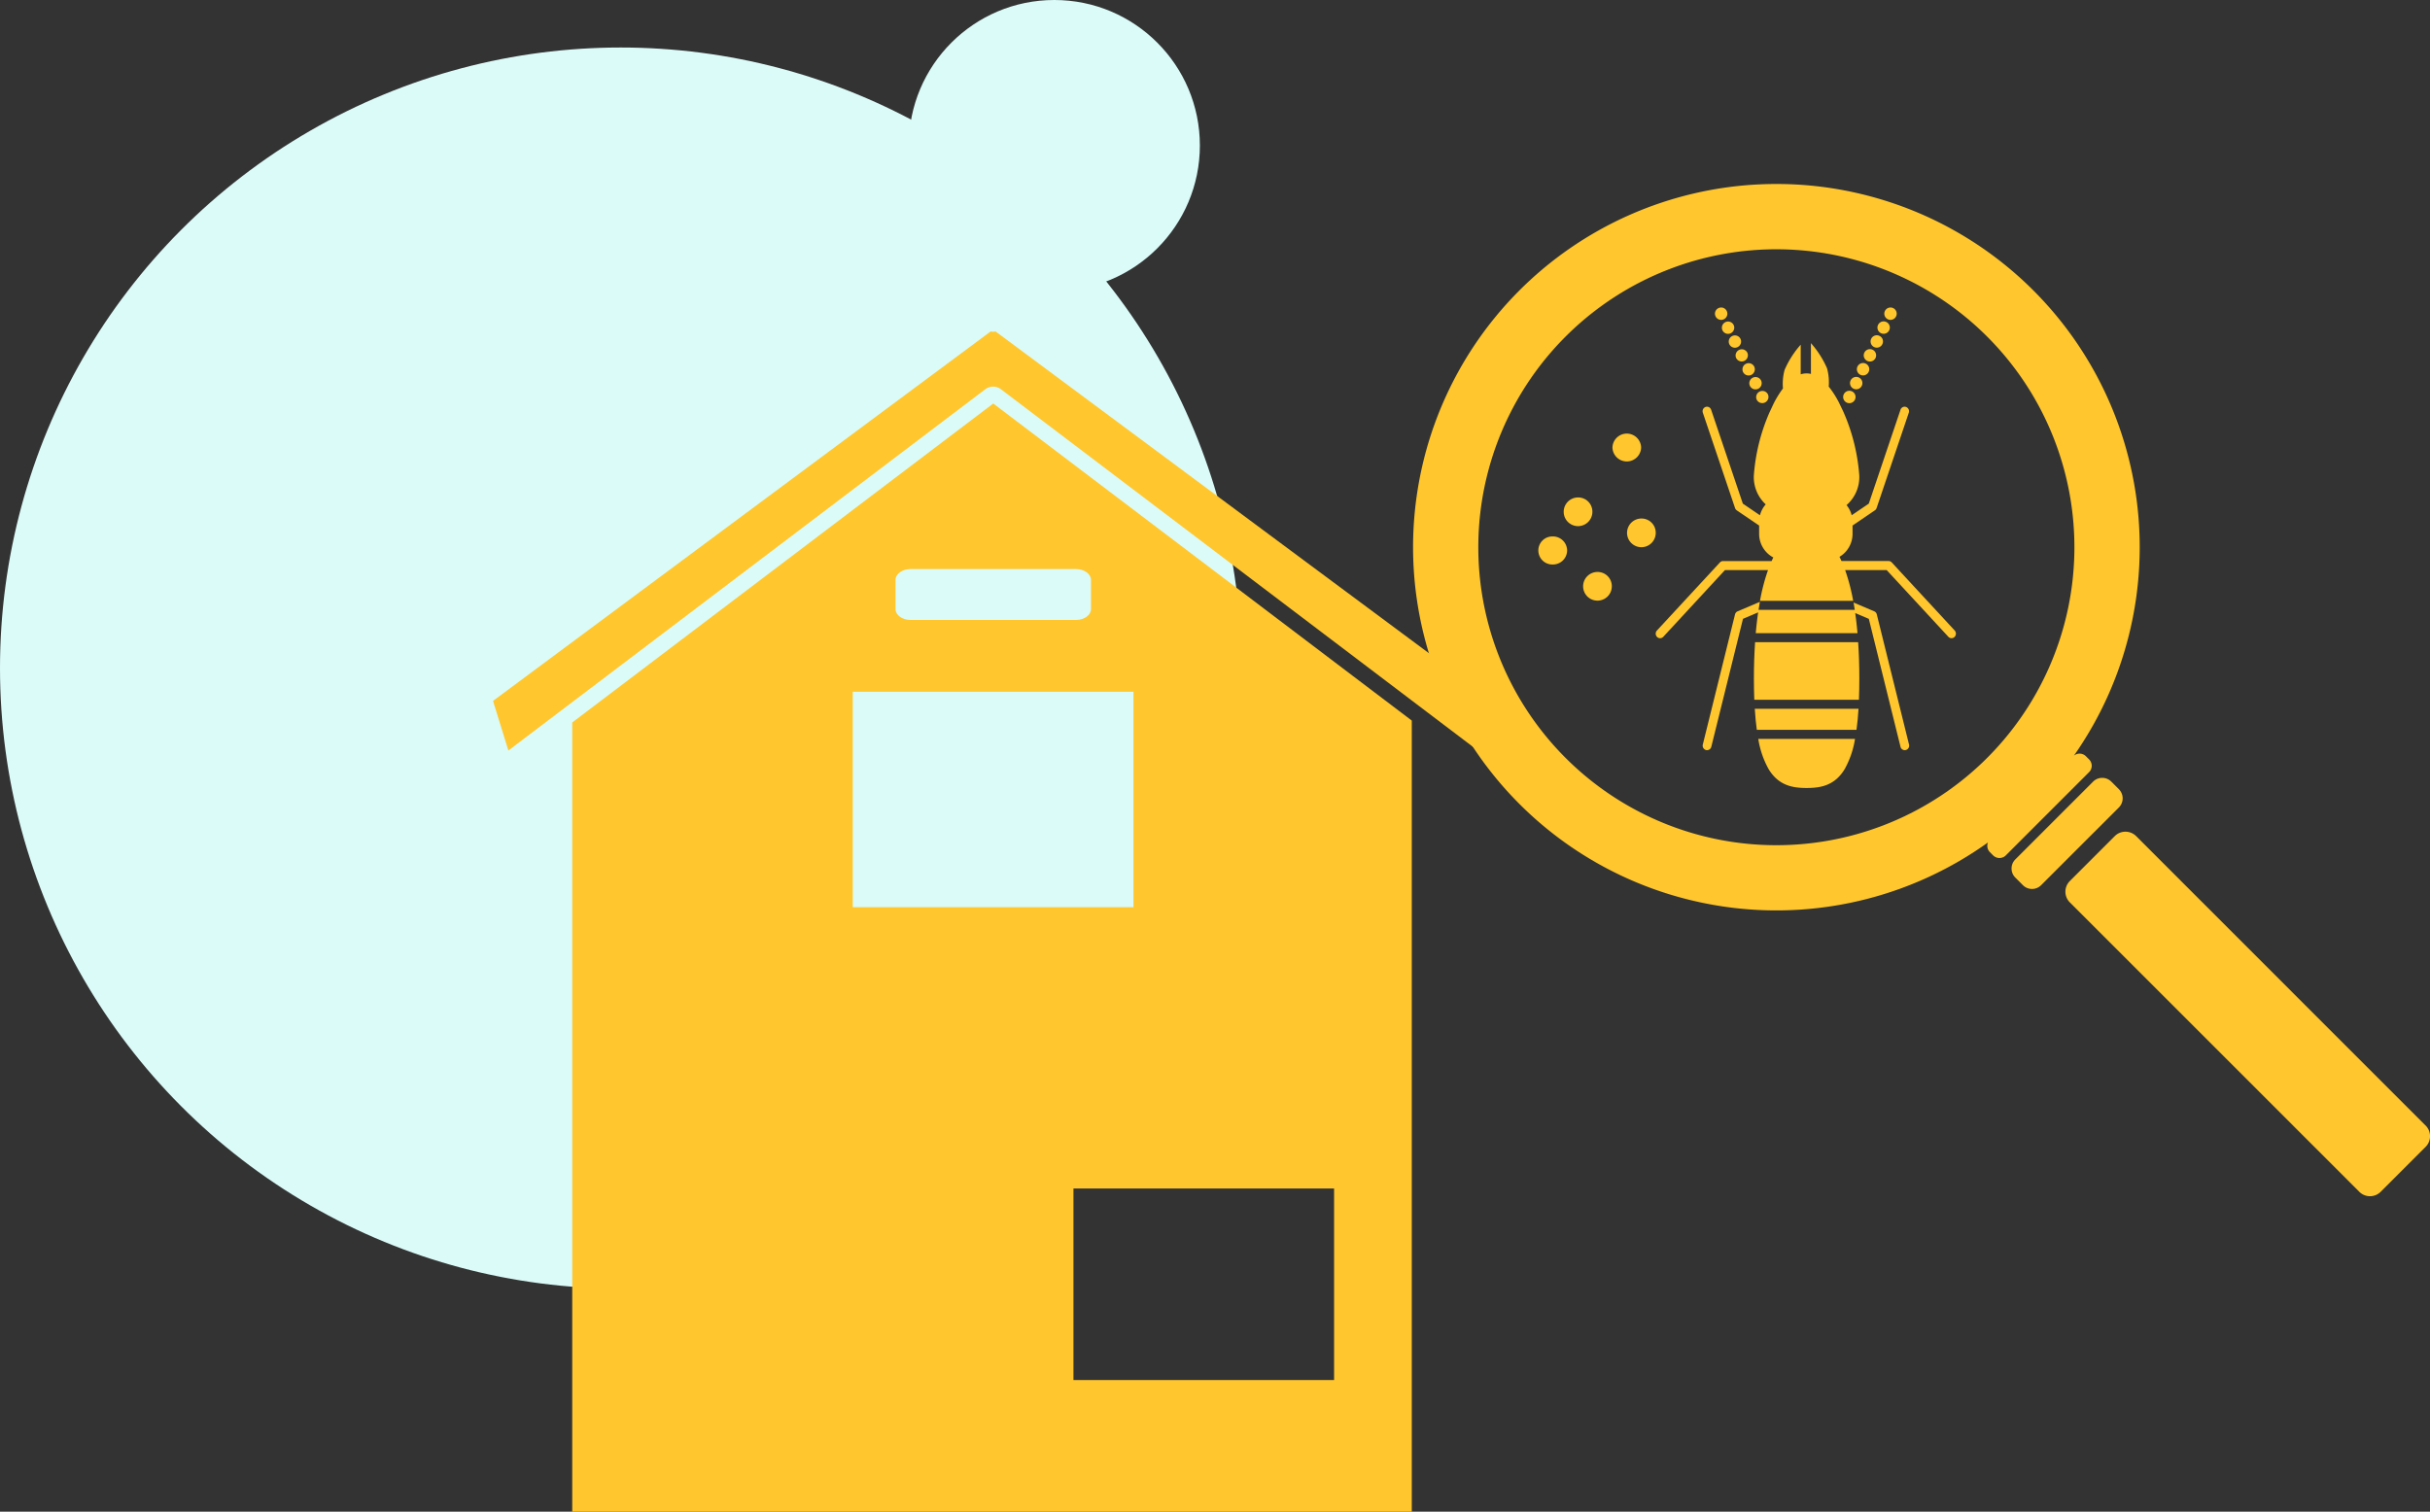 <svg xmlns="http://www.w3.org/2000/svg" xmlns:xlink="http://www.w3.org/1999/xlink" width="409.094" height="254.566" viewBox="0 0 409.094 254.566">
  <rect x="0" y="0" width="409.094" height="254.566" fill="#333333" stroke="none"/>
  <defs>
    <clipPath id="clip-path">
      <rect id="長方形_37" data-name="長方形 37" width="168.382" height="202.508" fill="#ffc72d"/>
    </clipPath>
    <clipPath id="clip-path-2">
      <rect id="長方形_42" data-name="長方形 42" width="171.197" height="170.437" fill="none"/>
    </clipPath>
  </defs>
  <g id="グループ_719" data-name="グループ 719" transform="translate(-250 -1461)">
    <circle id="楕円形_12" data-name="楕円形 12" cx="24.5" cy="24.5" r="24.5" transform="translate(403 1461)" fill="#dbfbf9"/>
    <circle id="楕円形_10" data-name="楕円形 10" cx="104.5" cy="104.5" r="104.5" transform="translate(250 1469)" fill="#dbfbf9"/>
    <g id="グループ_717" data-name="グループ 717">
      <g id="グループ_50" data-name="グループ 50" transform="translate(333 1513.058)" clip-path="url(#clip-path)">
        <path id="パス_55" data-name="パス 55" d="M84.609,0a2.162,2.162,0,0,1-.836,0L0,62.213,2.587,70.57l5.67-4.3L82.835,9.761a2.189,2.189,0,0,1,2.712,0L159.67,65.929l6.125,4.642,2.588-8.357Z" transform="translate(0 3.762)" fill="#ffc72d"/>
        <path id="パス_56" data-name="パス 56" d="M31.611,85.254v132.9H172.949V84.934L102.491,31.543ZM159.87,195.983H115.992V163.733H159.87Zm-33.779-79.619H78.838V80.082h47.253Zm-7.146-55.107v4.9c0,1.014-1.134,1.836-2.531,1.836H88.568c-1.4,0-2.531-.822-2.531-1.836v-4.9c0-1.014,1.134-1.836,2.531-1.836h27.846c1.4,0,2.531.822,2.531,1.836" transform="translate(-18.274 -15.648)" fill="#ffc72d"/>
      </g>
      <g id="グループ_62" data-name="グループ 62" transform="translate(487.897 1492)">
        <g id="グループ_61" data-name="グループ 61" clip-path="url(#clip-path-2)">
          <path id="パス_70" data-name="パス 70" d="M113.806,96.888l-.536-.536a1.508,1.508,0,0,0-2.024-.095,61.165,61.165,0,1,0-14.467,14.615,1.513,1.513,0,0,0,.333,1.637l.536.536a1.513,1.513,0,0,0,2.139,0l14.018-14.018a1.513,1.513,0,0,0,0-2.14m-88.7-.831a50.177,50.177,0,1,1,70.952,1.15,50.177,50.177,0,0,1-70.952-1.15" transform="translate(0)" fill="#ffc72d"/>
          <path id="パス_71" data-name="パス 71" d="M525.869,505.881l-1.276-1.276a2.168,2.168,0,0,0-3.066,0L508.435,517.7a2.168,2.168,0,0,0,0,3.066l1.276,1.276a2.168,2.168,0,0,0,3.066,0l13.092-13.091a2.168,2.168,0,0,0,0-3.066" transform="translate(-407.048 -403.978)" fill="#ffc72d"/>
          <path id="パス_72" data-name="パス 72" d="M614.127,599.14,565.4,550.408a2.543,2.543,0,0,0-3.6,0l-7.561,7.561a2.543,2.543,0,0,0,0,3.6L602.97,610.3a2.542,2.542,0,0,0,3.6,0l7.561-7.561a2.543,2.543,0,0,0,0-3.6" transform="translate(-443.675 -440.605)" fill="#ffc72d"/>
        </g>
      </g>
      <path id="パス_87" data-name="パス 87" d="M21.4,44.361A2.415,2.415,0,1,1,18.982,42,2.389,2.389,0,0,1,21.4,44.361" transform="translate(496.681 1502.772)" fill="#ffc72d"/>
      <path id="パス_88" data-name="パス 88" d="M53.4,2.361a2.415,2.415,0,0,1-4.828,0,2.415,2.415,0,0,1,4.828,0" transform="translate(472.887 1534.001)" fill="#ffc72d"/>
      <path id="パス_89" data-name="パス 89" d="M63,58.2a2.415,2.415,0,1,1-2.414-2.362A2.389,2.389,0,0,1,63,58.2" transform="translate(465.746 1492.481)" fill="#ffc72d"/>
      <path id="パス_90" data-name="パス 90" d="M34.161,93.287a2.415,2.415,0,1,1-2.414-2.362,2.389,2.389,0,0,1,2.414,2.362" transform="translate(487.19 1466.393)" fill="#ffc72d"/>
      <path id="パス_91" data-name="パス 91" d="M4.828,69.966a2.389,2.389,0,0,1-2.414,2.362,2.363,2.363,0,1,1,0-4.724,2.389,2.389,0,0,1,2.414,2.362" transform="translate(509 1483.733)" fill="#ffc72d"/>
      <rect id="長方形_72" data-name="長方形 72" width="19.747" height="28.042" transform="translate(509 1534)" fill="none"/>
      <path id="パス_363" data-name="パス 363" d="M354.475,295.674a1.043,1.043,0,0,0,1.871-.922h0a1.043,1.043,0,0,0-1.87.923" transform="translate(191.276 1232.64)" fill="#ffc72d"/>
      <path id="パス_364" data-name="パス 364" d="M330.264,246.656a1.043,1.043,0,1,0,1.871-.922h0a1.043,1.043,0,0,0-1.87.923" transform="translate(214.333 1279.32)" fill="#ffc72d"/>
      <path id="パス_365" data-name="パス 365" d="M306.042,197.637a1.043,1.043,0,1,0,1.871-.922h0a1.043,1.043,0,0,0-1.87.923" transform="translate(237.4 1326.002)" fill="#ffc72d"/>
      <path id="パス_366" data-name="パス 366" d="M281.831,148.608a1.043,1.043,0,0,0,1.871-.922h0a1.043,1.043,0,0,0-1.87.923" transform="translate(260.456 1372.693)" fill="#ffc72d"/>
      <path id="パス_367" data-name="パス 367" d="M257.609,99.589a1.043,1.043,0,1,0,1.871-.922h0a1.043,1.043,0,0,0-1.87.923" transform="translate(283.523 1419.375)" fill="#ffc72d"/>
      <path id="パス_368" data-name="パス 368" d="M233.4,50.571a1.043,1.043,0,1,0,1.871-.922h0a1.043,1.043,0,0,0-1.87.923" transform="translate(306.58 1466.056)" fill="#ffc72d"/>
      <path id="パス_369" data-name="パス 369" d="M210.572,1.982a1.043,1.043,0,0,0,.474-1.4h0a1.043,1.043,0,1,0-.474,1.4" transform="translate(329.648 1512.779)" fill="#ffc72d"/>
      <path id="パス_370" data-name="パス 370" d="M662.314,296.148a1.043,1.043,0,1,0-.474-1.4h0a1.043,1.043,0,0,0,.474,1.4" transform="translate(-101.432 1232.64)" fill="#ffc72d"/>
      <path id="パス_371" data-name="パス 371" d="M686.525,247.13a1.043,1.043,0,1,0-.474-1.4h0a1.043,1.043,0,0,0,.474,1.4" transform="translate(-124.489 1279.32)" fill="#ffc72d"/>
      <path id="パス_372" data-name="パス 372" d="M710.748,198.111a1.043,1.043,0,1,0-.474-1.4h0a1.043,1.043,0,0,0,.474,1.4" transform="translate(-147.557 1326.002)" fill="#ffc72d"/>
      <path id="パス_373" data-name="パス 373" d="M734.969,149.082a1.043,1.043,0,1,0-.474-1.4h0a1.043,1.043,0,0,0,.474,1.4" transform="translate(-170.623 1372.693)" fill="#ffc72d"/>
      <path id="パス_374" data-name="パス 374" d="M759.181,100.063a1.043,1.043,0,1,0-.474-1.4h0a1.043,1.043,0,0,0,.474,1.4" transform="translate(-193.681 1419.375)" fill="#ffc72d"/>
      <path id="パス_375" data-name="パス 375" d="M783.4,51.044a1.043,1.043,0,1,0-.474-1.4h0a1.043,1.043,0,0,0,.474,1.4" transform="translate(-216.747 1466.057)" fill="#ffc72d"/>
      <path id="パス_376" data-name="パス 376" d="M807.578,1.981a1.043,1.043,0,1,0-.473-1.4h0a1.043,1.043,0,0,0,.475,1.4" transform="translate(-239.77 1512.779)" fill="#ffc72d"/>
      <path id="パス_377" data-name="パス 377" d="M363.775,1528.612c1.69,2.756,4.063,3.136,6.377,3.136s4.685-.38,6.377-3.136a15.213,15.213,0,0,0,1.766-5.135H362.009a15.213,15.213,0,0,0,1.766,5.135" transform="translate(183.999 61.948)" fill="#ffc72d"/>
      <path id="パス_378" data-name="パス 378" d="M350.02,1420.814H366.8q.223-1.616.342-3.544H349.678q.12,1.931.342,3.544" transform="translate(195.742 163.091)" fill="#ffc72d"/>
      <path id="パス_379" data-name="パス 379" d="M346.87,1181.948c-.129,1.919-.2,3.957-.2,6.1,0,1.278.023,2.474.067,3.6h17.615q.067-1.688.067-3.6c0-2.144-.066-4.181-.2-6.1Z" transform="translate(198.602 387.193)" fill="#ffc72d"/>
      <path id="パス_380" data-name="パス 380" d="M194.99,1041.662a.759.759,0,0,0-.435-.517l-.519-.219-.056-.024-2.9-1.235.2,1.235H175.085l.218-1.349-3.17,1.349-.576.245a.758.758,0,0,0-.435.518l-5.422,21.912a.767.767,0,0,0,.533.93.7.7,0,0,0,.124.021c.02,0,.039,0,.059,0a.744.744,0,0,0,.716-.575l5.33-21.541,2.17-.924.383-.163q-.241,1.664-.4,3.5H191.74q-.158-1.768-.384-3.386l2.291.975.463,1.871.51,2.058,4.359,17.611a.736.736,0,0,0,.716.575.724.724,0,0,0,.184-.024.766.766,0,0,0,.536-.93Z" transform="translate(370.972 522.799)" fill="#ffc72d"/>
      <path id="パス_381" data-name="パス 381" d="M50.331,174.311v0l-10.6-11.466a.727.727,0,0,0-.535-.236H31.27c-.106-.239-.219-.474-.338-.706a4.506,4.506,0,0,0,2.2-3.861v-1.412l3.758-2.555a.762.762,0,0,0,.292-.386L42.6,137.639a.771.771,0,0,0-.454-.974.733.733,0,0,0-.935.449h0l-.007.021-5.337,15.808L32.988,154.9a4.493,4.493,0,0,0-.865-1.706,6.26,6.26,0,0,0,2.143-4.979,32.341,32.341,0,0,0-2.7-10.785l-.718-1.5a15.807,15.807,0,0,0-1.728-2.694,8.988,8.988,0,0,0-.28-3.071,16,16,0,0,0-2.712-4.247V131.1a3.306,3.306,0,0,0-.737-.085,3.351,3.351,0,0,0-.986.151v-4.99a15.984,15.984,0,0,0-2.712,4.247,9.016,9.016,0,0,0-.276,3.123,16.981,16.981,0,0,0-1.583,2.576l-.679,1.447a32.275,32.275,0,0,0-2.641,10.648,6.251,6.251,0,0,0,2,4.852,4.5,4.5,0,0,0-.971,1.834l-2.881-1.959L9.326,137.135a.733.733,0,0,0-.92-.477l-.022.007a.771.771,0,0,0-.454.974l5.422,16.052a.762.762,0,0,0,.292.386l3.761,2.558v1.409a4.509,4.509,0,0,0,2.388,3.968q-.149.3-.283.6H11.34a.727.727,0,0,0-.535.236L.2,174.313a.783.783,0,0,0,.024,1.081.723.723,0,0,0,1.022,0h0l.023-.024,10.382-11.232H18.9a33.16,33.16,0,0,0-1.349,5.173H33.237a33.162,33.162,0,0,0-1.35-5.173H38.88l10.381,11.229a.723.723,0,0,0,1.021.048h0l.024-.023a.783.783,0,0,0,.024-1.081" transform="translate(528.747 1392.867)" fill="#ffc72d"/>
      <rect id="長方形_156" data-name="長方形 156" width="50.536" height="80.913" transform="translate(528.747 1512.783)" fill="none"/>
    </g>
  </g>
</svg>
